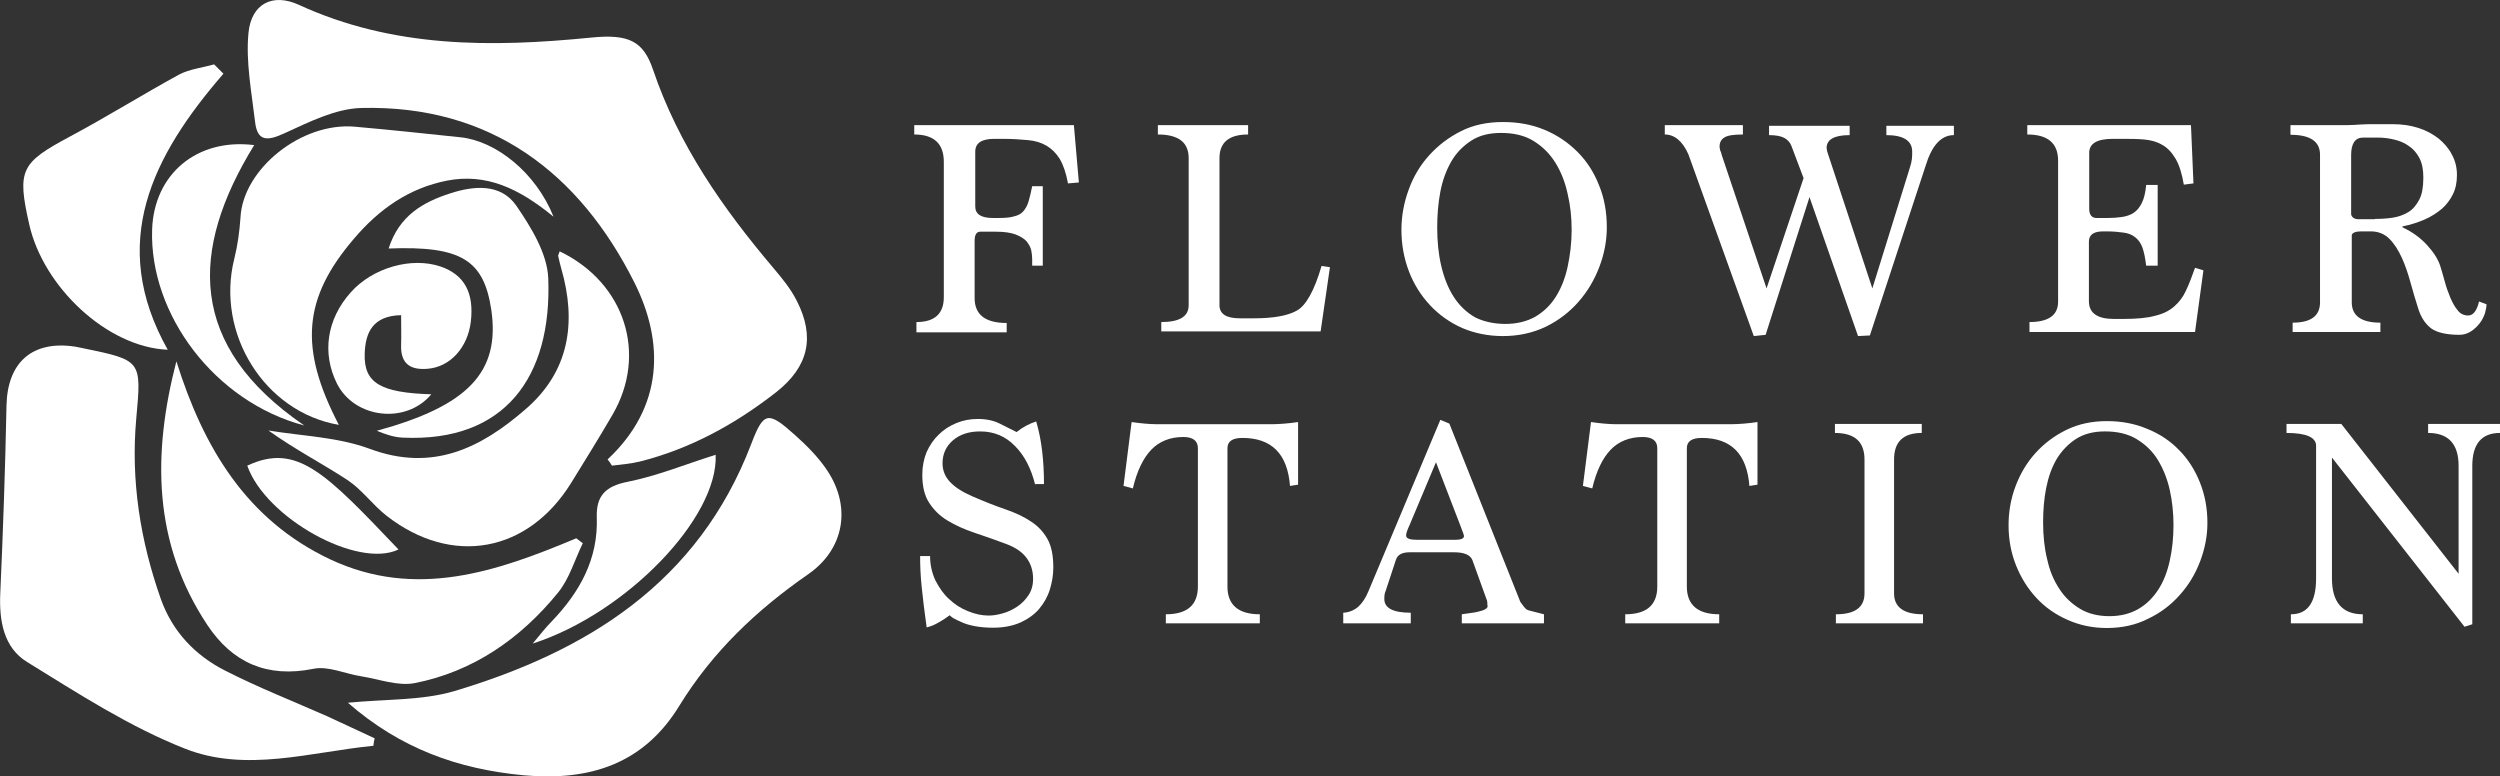 <svg width="322" height="100" viewBox="0 0 322 100" fill="none" xmlns="http://www.w3.org/2000/svg">
<rect x="0" y="0" width="322" height="100" fill="#333333" stroke="none"/>
<path d="M78.257 59.173C85.512 52.391 85.552 44.044 81.704 36.38C74.61 22.254 63.187 13.505 46.553 13.907C43.227 13.987 39.82 15.713 36.654 17.157C34.409 18.201 33.127 18.241 32.846 15.632C32.405 11.86 31.644 7.968 32.004 4.236C32.365 0.503 35.09 -0.941 38.497 0.624C50.642 6.202 63.307 6.122 76.173 4.837C81.023 4.356 82.866 5.319 84.109 8.971C87.395 18.682 93.127 26.869 99.66 34.574C100.742 35.858 101.865 37.222 102.626 38.747C105.031 43.442 104.109 47.255 99.981 50.505C94.69 54.639 88.919 57.809 82.385 59.454C81.223 59.735 80.021 59.815 78.818 59.976C78.658 59.695 78.458 59.414 78.257 59.173Z" fill="white"/>
<path d="M48.092 96.056C39.996 96.858 31.659 99.547 23.803 96.417C16.669 93.608 10.056 89.314 3.482 85.261C0.476 83.415 -0.125 79.964 0.035 76.432C0.396 68.366 0.677 60.3 0.837 52.234C0.957 46.656 4.164 43.807 9.695 44.65C10.015 44.69 10.376 44.81 10.697 44.85C18.272 46.415 18.232 46.415 17.55 53.919C16.829 61.905 18.072 69.65 20.717 77.155C22.2 81.328 25.126 84.418 29.014 86.385C33.262 88.552 37.751 90.317 42.12 92.243C44.164 93.166 46.208 94.17 48.252 95.093C48.172 95.414 48.132 95.735 48.092 96.056Z" fill="white"/>
<path d="M44.807 90.512C49.777 90.031 54.346 90.231 58.474 89.027C75.669 83.891 89.937 75.022 96.751 57.205C98.354 52.991 98.915 52.911 102.402 56.041C103.925 57.405 105.408 58.89 106.531 60.575C109.697 65.311 108.735 70.728 104.126 73.939C97.472 78.553 91.781 83.931 87.492 90.913C82.963 98.297 76.15 100.625 67.492 99.862C58.955 99.06 51.58 96.411 44.807 90.512Z" fill="white"/>
<path d="M22.718 46.537C26.205 57.653 31.736 66.963 42.558 72.059C53.54 77.196 63.921 73.664 74.221 69.33C74.502 69.531 74.782 69.772 75.063 69.972C74.021 72.099 73.34 74.547 71.856 76.353C67.047 82.252 60.955 86.506 53.38 87.991C51.215 88.392 48.81 87.469 46.526 87.108C44.441 86.787 42.277 85.743 40.353 86.145C34.381 87.349 29.932 85.342 26.726 80.527C19.672 69.932 19.632 58.455 22.718 46.537Z" fill="white"/>
<path d="M43.643 54.722C34.024 53.077 27.771 42.884 30.176 33.333C30.617 31.567 30.858 29.762 30.978 27.956C31.339 21.736 38.834 15.716 45.688 16.318C50.217 16.719 54.786 17.201 59.315 17.683C63.884 18.164 69.014 22.217 71.299 27.916C66.81 24.224 62.601 22.297 57.591 23.261C52.661 24.224 48.814 26.953 45.607 30.725C39.034 38.389 38.473 44.81 43.643 54.722Z" fill="white"/>
<path d="M72.088 32.372C80.504 36.425 83.43 45.615 78.901 53.4C77.178 56.37 75.374 59.259 73.571 62.189C67.999 71.178 58.22 72.984 49.803 66.442C47.999 65.038 46.636 63.072 44.753 61.828C41.506 59.701 38.059 57.935 34.572 55.447C38.941 56.169 43.55 56.29 47.639 57.815C55.735 60.824 61.947 57.694 67.679 52.718C73.33 47.862 74.292 41.522 72.288 34.579C72.128 34.018 72.007 33.496 71.887 32.934C71.887 32.854 71.967 32.733 72.088 32.372Z" fill="white"/>
<path d="M28.779 9.493C19.641 20.047 13.869 31.284 21.605 45.048C13.789 44.727 5.572 36.942 3.769 28.916C2.166 21.853 2.687 20.97 9.059 17.559C13.789 15.031 18.358 12.182 23.047 9.614C24.41 8.891 26.053 8.731 27.576 8.289C27.977 8.691 28.378 9.092 28.779 9.493Z" fill="white"/>
<path d="M50.054 32.008C51.417 27.755 54.503 26.029 57.99 24.905C61.076 23.902 64.483 23.621 66.487 26.471C68.411 29.28 70.495 32.651 70.616 35.861C71.097 48.582 65.004 56.969 51.898 56.367C50.736 56.327 49.613 55.926 48.531 55.484C60.275 52.274 64.443 47.94 63.281 39.914C62.319 33.493 59.433 31.647 50.054 32.008Z" fill="white"/>
<path d="M39.193 54.804C27.649 51.754 19.233 40.478 19.593 29.563C19.834 22.46 25.325 17.765 32.74 18.688C24.403 32.251 24.162 44.531 39.193 54.804Z" fill="white"/>
<path d="M51.663 40.592C47.975 40.673 47.054 42.88 46.973 45.569C46.853 49.341 49.017 50.585 55.551 50.785C52.304 54.678 45.691 53.916 43.406 49.421C41.442 45.488 42.084 41.114 45.17 37.663C47.975 34.493 52.986 33.048 56.753 34.332C59.799 35.376 61.082 37.703 60.641 41.435C60.24 44.766 57.995 47.254 55.11 47.495C52.905 47.695 51.583 46.893 51.663 44.445C51.703 43.201 51.663 41.997 51.663 40.592Z" fill="white"/>
<path d="M68.609 82.893C69.651 81.649 70.293 80.807 71.054 80.044C74.662 76.272 77.066 72.018 76.866 66.601C76.786 63.912 77.948 62.628 80.794 62.066C84.642 61.303 88.329 59.779 92.177 58.575C92.537 66.681 80.674 79.001 68.609 82.893Z" fill="white"/>
<path d="M31.848 59.977C38.261 56.967 41.948 60.94 51.327 70.772C46.076 73.3 34.212 66.719 31.848 59.977Z" fill="white"/>
<path d="M118.036 42.684V41.48C120.401 41.48 121.564 40.397 121.564 38.27V20.854C121.564 18.486 120.281 17.322 117.756 17.322V16.119H138.317L138.958 23.502L137.556 23.623C137.315 22.299 136.954 21.255 136.514 20.493C136.033 19.73 135.471 19.168 134.79 18.767C134.109 18.366 133.307 18.125 132.385 18.045C131.463 17.964 130.421 17.884 129.259 17.884H128.057C126.413 17.884 125.612 18.446 125.612 19.529V26.592C125.612 27.596 126.373 28.077 127.896 28.077H128.497C129.379 28.077 130.061 28.037 130.582 27.877C131.103 27.756 131.503 27.555 131.784 27.234C132.065 26.913 132.305 26.512 132.465 25.99C132.626 25.469 132.786 24.787 132.946 23.984H134.309V34.217H132.946V33.414C132.946 33.053 132.906 32.652 132.826 32.251C132.746 31.849 132.505 31.448 132.225 31.087C131.904 30.726 131.423 30.445 130.822 30.204C130.181 29.963 129.339 29.843 128.257 29.843H126.253C125.772 29.843 125.531 30.244 125.531 31.047V38.391C125.531 40.517 126.894 41.601 129.66 41.601V42.805H118.036V42.684Z" fill="white"/>
<path d="M149.574 42.684V41.48C151.938 41.48 153.101 40.758 153.101 39.313V20.372C153.101 18.325 151.778 17.322 149.133 17.322V16.118H160.756V17.322C158.311 17.322 157.069 18.325 157.069 20.372V39.313C157.069 40.437 157.951 40.998 159.674 40.998H161.518C162.76 40.998 163.802 40.918 164.724 40.758C165.646 40.597 166.407 40.356 167.049 39.995C168.211 39.353 169.293 37.427 170.215 34.257L171.297 34.417L170.095 42.684H149.574Z" fill="white"/>
<path d="M193.57 43.286C191.686 43.286 189.923 42.925 188.32 42.243C186.716 41.521 185.354 40.558 184.191 39.314C183.029 38.07 182.107 36.625 181.466 34.94C180.825 33.254 180.504 31.488 180.504 29.602C180.504 27.837 180.825 26.111 181.426 24.466C182.027 22.78 182.909 21.295 184.071 20.011C185.233 18.727 186.596 17.684 188.199 16.881C189.803 16.078 191.606 15.717 193.57 15.717C195.534 15.717 197.298 16.038 198.941 16.721C200.584 17.403 201.987 18.366 203.189 19.57C204.392 20.774 205.314 22.218 205.955 23.864C206.636 25.509 206.957 27.315 206.957 29.281C206.957 31.007 206.636 32.692 205.995 34.378C205.354 36.063 204.472 37.548 203.31 38.872C202.147 40.197 200.745 41.28 199.101 42.083C197.418 42.885 195.574 43.286 193.57 43.286ZM193.891 41.721C195.374 41.721 196.656 41.4 197.739 40.798C198.821 40.156 199.702 39.314 200.384 38.23C201.065 37.147 201.586 35.862 201.907 34.378C202.228 32.893 202.428 31.288 202.428 29.602C202.428 27.997 202.268 26.472 201.907 24.947C201.586 23.462 201.065 22.138 200.344 20.974C199.622 19.811 198.7 18.888 197.538 18.165C196.376 17.443 194.973 17.122 193.33 17.122C191.807 17.122 190.524 17.443 189.482 18.125C188.44 18.807 187.558 19.69 186.917 20.814C186.275 21.937 185.795 23.222 185.514 24.706C185.233 26.191 185.113 27.716 185.113 29.321C185.113 31.087 185.273 32.732 185.634 34.257C185.995 35.782 186.516 37.106 187.237 38.23C187.959 39.354 188.881 40.237 190.003 40.879C191.045 41.4 192.368 41.721 193.891 41.721Z" fill="white"/>
<path d="M239.316 43.286L233.063 25.388L227.412 43.126L225.889 43.286L217.472 19.891C216.71 18.165 215.668 17.322 214.426 17.322V16.119H224.486V17.322C223.284 17.322 222.482 17.443 222.081 17.724C221.68 17.964 221.48 18.366 221.48 18.887C221.48 19.008 221.52 19.168 221.56 19.369C221.64 19.529 221.72 19.73 221.761 19.971L227.532 37.147L232.302 22.941L230.739 18.807C230.578 18.366 230.258 18.005 229.817 17.764C229.376 17.523 228.694 17.403 227.853 17.403V16.199H238.234V17.403C236.27 17.403 235.268 17.964 235.268 19.048C235.268 19.168 235.308 19.329 235.348 19.529L241.159 37.147L246.009 21.536C246.129 21.175 246.21 20.814 246.25 20.493C246.29 20.172 246.29 19.851 246.29 19.529C246.29 18.125 245.168 17.403 242.963 17.403V16.199H251.661V17.403C250.017 17.403 248.815 18.727 248.013 21.375L240.839 43.206L239.316 43.286Z" fill="white"/>
<path d="M261.396 42.684V41.48C263.841 41.48 265.083 40.597 265.083 38.872V20.693C265.083 18.446 263.761 17.322 261.115 17.322V16.118H282.198L282.518 23.622L281.276 23.783C281.035 22.338 280.674 21.215 280.194 20.412C279.713 19.609 279.151 19.007 278.47 18.646C277.789 18.245 277.027 18.044 276.145 17.964C275.264 17.884 274.302 17.884 273.26 17.884H272.137C270.093 17.884 269.091 18.486 269.091 19.69V26.873C269.091 27.675 269.412 28.077 270.053 28.077H271.416C272.097 28.077 272.698 28.037 273.26 27.956C273.821 27.876 274.342 27.716 274.783 27.435C275.224 27.154 275.584 26.712 275.865 26.151C276.145 25.589 276.346 24.786 276.426 23.823H277.909V34.217H276.426C276.306 33.213 276.145 32.451 275.945 31.889C275.745 31.327 275.424 30.886 275.023 30.565C274.622 30.244 274.141 30.043 273.54 29.963C272.939 29.883 272.218 29.802 271.376 29.802H270.895C269.652 29.802 269.051 30.244 269.051 31.127V38.791C269.051 40.316 270.133 41.079 272.258 41.079H273.5C275.183 41.079 276.546 40.958 277.548 40.678C278.59 40.437 279.392 40.035 280.033 39.474C280.675 38.912 281.196 38.23 281.556 37.427C281.957 36.584 282.318 35.621 282.719 34.498L283.801 34.819L282.719 42.764H261.396V42.684Z" fill="white"/>
<path d="M320.262 39.191C320.262 39.512 320.182 39.914 320.062 40.355C319.902 40.796 319.701 41.238 319.381 41.639C319.06 42.041 318.699 42.402 318.258 42.682C317.818 42.963 317.337 43.124 316.775 43.124C315.132 43.124 313.93 42.843 313.168 42.321C312.407 41.76 311.805 40.877 311.445 39.673C311.124 38.67 310.803 37.586 310.483 36.422C310.162 35.258 309.801 34.175 309.361 33.212C308.92 32.249 308.399 31.406 307.757 30.764C307.116 30.122 306.314 29.801 305.353 29.801H304.15C303.429 29.801 303.028 29.961 302.908 30.242V38.95C302.908 40.676 304.15 41.559 306.595 41.559V42.763H295.292V41.559C297.657 41.559 298.819 40.676 298.819 38.95V19.929C298.819 18.203 297.537 17.361 295.012 17.361V16.117H300.022C300.904 16.117 301.665 16.117 302.266 16.117C302.868 16.117 303.469 16.076 304.03 16.036C304.591 15.996 305.232 15.996 305.874 15.996C306.515 15.996 307.316 15.996 308.238 15.996C309.401 15.996 310.483 16.157 311.485 16.478C312.487 16.799 313.369 17.28 314.09 17.842C314.811 18.444 315.413 19.126 315.813 19.929C316.254 20.732 316.455 21.614 316.455 22.537C316.455 23.46 316.294 24.303 315.934 25.025C315.573 25.748 315.092 26.39 314.491 26.912C313.85 27.433 313.128 27.915 312.286 28.276C311.445 28.637 310.483 28.958 309.441 29.159V29.279C310.723 29.881 311.765 30.644 312.607 31.567C313.449 32.49 314.01 33.372 314.29 34.215C314.451 34.737 314.651 35.379 314.852 36.141C315.052 36.904 315.292 37.586 315.573 38.268C315.854 38.95 316.174 39.512 316.535 39.954C316.896 40.435 317.377 40.636 317.898 40.636C318.539 40.636 319.02 40.034 319.301 38.83L320.262 39.191ZM305.874 28.196C306.675 28.196 307.437 28.156 308.198 28.035C308.96 27.915 309.601 27.674 310.202 27.313C310.803 26.952 311.244 26.39 311.605 25.708C311.966 25.025 312.126 24.062 312.126 22.858C312.126 21.855 311.966 21.012 311.605 20.33C311.244 19.648 310.763 19.126 310.202 18.765C309.641 18.364 309 18.123 308.318 17.963C307.637 17.802 306.956 17.722 306.274 17.722H304.35C303.348 17.722 302.827 18.484 302.827 19.969V27.634C302.948 28.035 303.268 28.236 303.789 28.236H305.874V28.196Z" fill="white"/>
<path d="M133.341 62.47C132.82 60.383 131.979 58.698 130.736 57.453C129.534 56.209 128.051 55.567 126.247 55.567C124.764 55.567 123.602 55.969 122.72 56.731C121.838 57.494 121.398 58.497 121.398 59.661C121.398 60.584 121.718 61.386 122.359 62.069C123.001 62.751 123.923 63.353 125.205 63.914C126.768 64.597 128.211 65.159 129.494 65.6C130.776 66.041 131.899 66.563 132.78 67.165C133.702 67.767 134.384 68.489 134.905 69.412C135.426 70.335 135.666 71.539 135.666 73.104C135.666 74.067 135.506 74.99 135.225 75.913C134.945 76.836 134.464 77.679 133.863 78.401C133.261 79.124 132.42 79.726 131.458 80.167C130.456 80.608 129.293 80.849 127.891 80.849C127.009 80.849 126.207 80.769 125.566 80.648C124.925 80.528 124.363 80.368 123.923 80.167C123.482 79.966 123.121 79.806 122.84 79.645C122.56 79.485 122.4 79.324 122.319 79.244C121.838 79.605 121.357 79.926 120.836 80.207C120.355 80.488 119.874 80.689 119.353 80.809C119.073 78.843 118.872 77.117 118.712 75.592C118.552 74.067 118.512 72.743 118.512 71.619H119.794C119.794 72.743 120.035 73.786 120.476 74.749C120.957 75.672 121.518 76.515 122.239 77.157C122.961 77.84 123.762 78.361 124.684 78.722C125.566 79.084 126.448 79.284 127.329 79.284C127.85 79.284 128.452 79.204 129.133 79.003C129.774 78.843 130.416 78.522 130.977 78.16C131.538 77.799 132.059 77.278 132.46 76.676C132.861 76.074 133.061 75.391 133.061 74.549C133.061 73.505 132.78 72.623 132.219 71.86C131.658 71.098 130.776 70.496 129.574 70.054C128.171 69.533 126.808 69.051 125.486 68.61C124.163 68.168 123.041 67.647 122.039 67.045C121.037 66.443 120.275 65.68 119.674 64.757C119.073 63.834 118.792 62.63 118.792 61.145C118.792 60.062 118.993 59.099 119.353 58.216C119.754 57.333 120.275 56.571 120.917 55.969C121.558 55.327 122.319 54.845 123.201 54.484C124.083 54.123 125.005 53.962 125.927 53.962C127.049 53.962 127.971 54.163 128.772 54.564C129.574 54.965 130.295 55.327 130.937 55.648C131.738 55.006 132.58 54.564 133.462 54.283C133.822 55.487 134.063 56.731 134.223 58.056C134.384 59.38 134.464 60.824 134.464 62.349H133.341V62.47Z" fill="white"/>
<path d="M150.16 80.283V79.119C152.925 79.119 154.288 77.915 154.288 75.548V57.73C154.288 56.767 153.647 56.285 152.404 56.285C150.721 56.285 149.318 56.847 148.276 57.931C147.234 59.014 146.432 60.7 145.911 62.907L144.709 62.586L145.751 54.359C146.352 54.44 146.913 54.52 147.434 54.56C147.955 54.6 148.477 54.64 148.958 54.64H163.827C164.348 54.64 164.91 54.6 165.471 54.56C166.032 54.52 166.633 54.44 167.194 54.359V62.425L166.152 62.586C165.831 58.452 163.787 56.406 160.02 56.406C158.737 56.406 158.096 56.847 158.096 57.73V75.548C158.096 77.915 159.499 79.119 162.264 79.119V80.283H150.16Z" fill="white"/>
<path d="M188.28 80.284V79.12C188.641 79.08 189.002 78.999 189.403 78.959C189.803 78.919 190.164 78.839 190.485 78.759C190.805 78.678 191.086 78.598 191.286 78.478C191.487 78.357 191.607 78.237 191.607 78.076C191.567 77.956 191.567 77.836 191.567 77.635C191.567 77.434 191.487 77.194 191.367 76.913L189.643 72.137C189.363 71.455 188.561 71.134 187.278 71.134H181.547C180.585 71.134 179.984 71.455 179.783 72.137L178.461 76.15C178.34 76.391 178.3 76.712 178.3 77.153C178.3 78.317 179.423 78.919 181.707 78.919V80.284H173.01V78.919C173.771 78.879 174.413 78.598 174.934 78.157C175.455 77.675 175.896 77.033 176.256 76.15L185.515 54.079L186.677 54.56L195.816 77.515C196.176 78.036 196.457 78.398 196.657 78.518C196.697 78.558 196.938 78.638 197.299 78.719C197.659 78.799 198.18 78.959 198.862 79.12V80.284H188.28ZM184.954 59.537L181.547 67.643C181.266 68.245 181.106 68.686 181.106 68.967C181.106 69.368 181.587 69.529 182.549 69.529H187.399C188.16 69.529 188.561 69.368 188.561 69.047C188.561 68.927 188.401 68.486 188.12 67.763L184.954 59.537Z" fill="white"/>
<path d="M209.33 80.283V79.119C212.095 79.119 213.458 77.915 213.458 75.548V57.73C213.458 56.767 212.817 56.285 211.574 56.285C209.891 56.285 208.488 56.847 207.446 57.931C206.404 59.014 205.602 60.7 205.081 62.907L203.879 62.586L204.921 54.359C205.522 54.44 206.083 54.52 206.604 54.56C207.125 54.6 207.646 54.64 208.127 54.64H222.997C223.518 54.64 224.079 54.6 224.641 54.56C225.202 54.52 225.803 54.44 226.364 54.359V62.425L225.322 62.586C225.001 58.452 222.957 56.406 219.19 56.406C217.907 56.406 217.266 56.847 217.266 57.73V75.548C217.266 77.915 218.669 79.119 221.434 79.119V80.283H209.33Z" fill="white"/>
<path d="M236.46 80.284V79.12C238.905 79.12 240.147 78.237 240.147 76.431V59.175C240.147 56.888 238.865 55.764 236.34 55.764V54.6H247.522V55.764C245.158 55.764 243.955 56.888 243.955 59.175V76.431C243.955 78.197 245.198 79.12 247.683 79.12V80.284H236.46Z" fill="white"/>
<path d="M271.369 80.887C269.525 80.887 267.841 80.525 266.318 79.843C264.755 79.161 263.433 78.238 262.31 77.034C261.188 75.83 260.306 74.426 259.665 72.82C259.024 71.215 258.703 69.49 258.703 67.644C258.703 65.958 258.984 64.273 259.585 62.668C260.186 61.062 261.028 59.618 262.15 58.374C263.272 57.13 264.595 56.127 266.158 55.364C267.721 54.602 269.445 54.24 271.369 54.24C273.252 54.24 274.976 54.562 276.579 55.244C278.182 55.886 279.545 56.809 280.667 57.972C281.83 59.136 282.711 60.541 283.353 62.146C283.994 63.751 284.315 65.477 284.315 67.363C284.315 69.008 283.994 70.653 283.393 72.259C282.791 73.864 281.91 75.349 280.787 76.593C279.665 77.877 278.302 78.92 276.699 79.683C275.136 80.485 273.332 80.887 271.369 80.887ZM271.689 79.362C273.132 79.362 274.375 79.041 275.417 78.439C276.459 77.837 277.3 76.994 277.982 75.951C278.663 74.907 279.144 73.663 279.465 72.219C279.785 70.774 279.946 69.249 279.946 67.604C279.946 66.079 279.785 64.554 279.465 63.109C279.144 61.664 278.623 60.38 277.942 59.257C277.26 58.133 276.339 57.25 275.216 56.568C274.094 55.886 272.731 55.565 271.128 55.565C269.645 55.565 268.403 55.886 267.401 56.528C266.399 57.17 265.557 58.053 264.916 59.096C264.274 60.18 263.833 61.424 263.553 62.828C263.272 64.233 263.152 65.718 263.152 67.283C263.152 68.968 263.312 70.573 263.673 72.018C263.994 73.503 264.515 74.747 265.236 75.83C265.918 76.914 266.839 77.757 267.882 78.398C268.924 79.041 270.246 79.362 271.689 79.362Z" fill="white"/>
<path d="M317.43 80.725L300.356 58.935V74.505C300.356 77.555 301.678 79.12 304.324 79.12V80.284H295.065V79.12C297.229 79.12 298.312 77.595 298.312 74.505V57.41C298.312 56.326 297.029 55.764 294.504 55.764V54.601H301.558L316.668 73.903V60.018C316.668 57.169 315.346 55.764 312.741 55.764V54.601H321.999V55.764C319.634 55.764 318.432 57.169 318.432 60.018V80.404L317.43 80.725Z" fill="white"/>
</svg>
